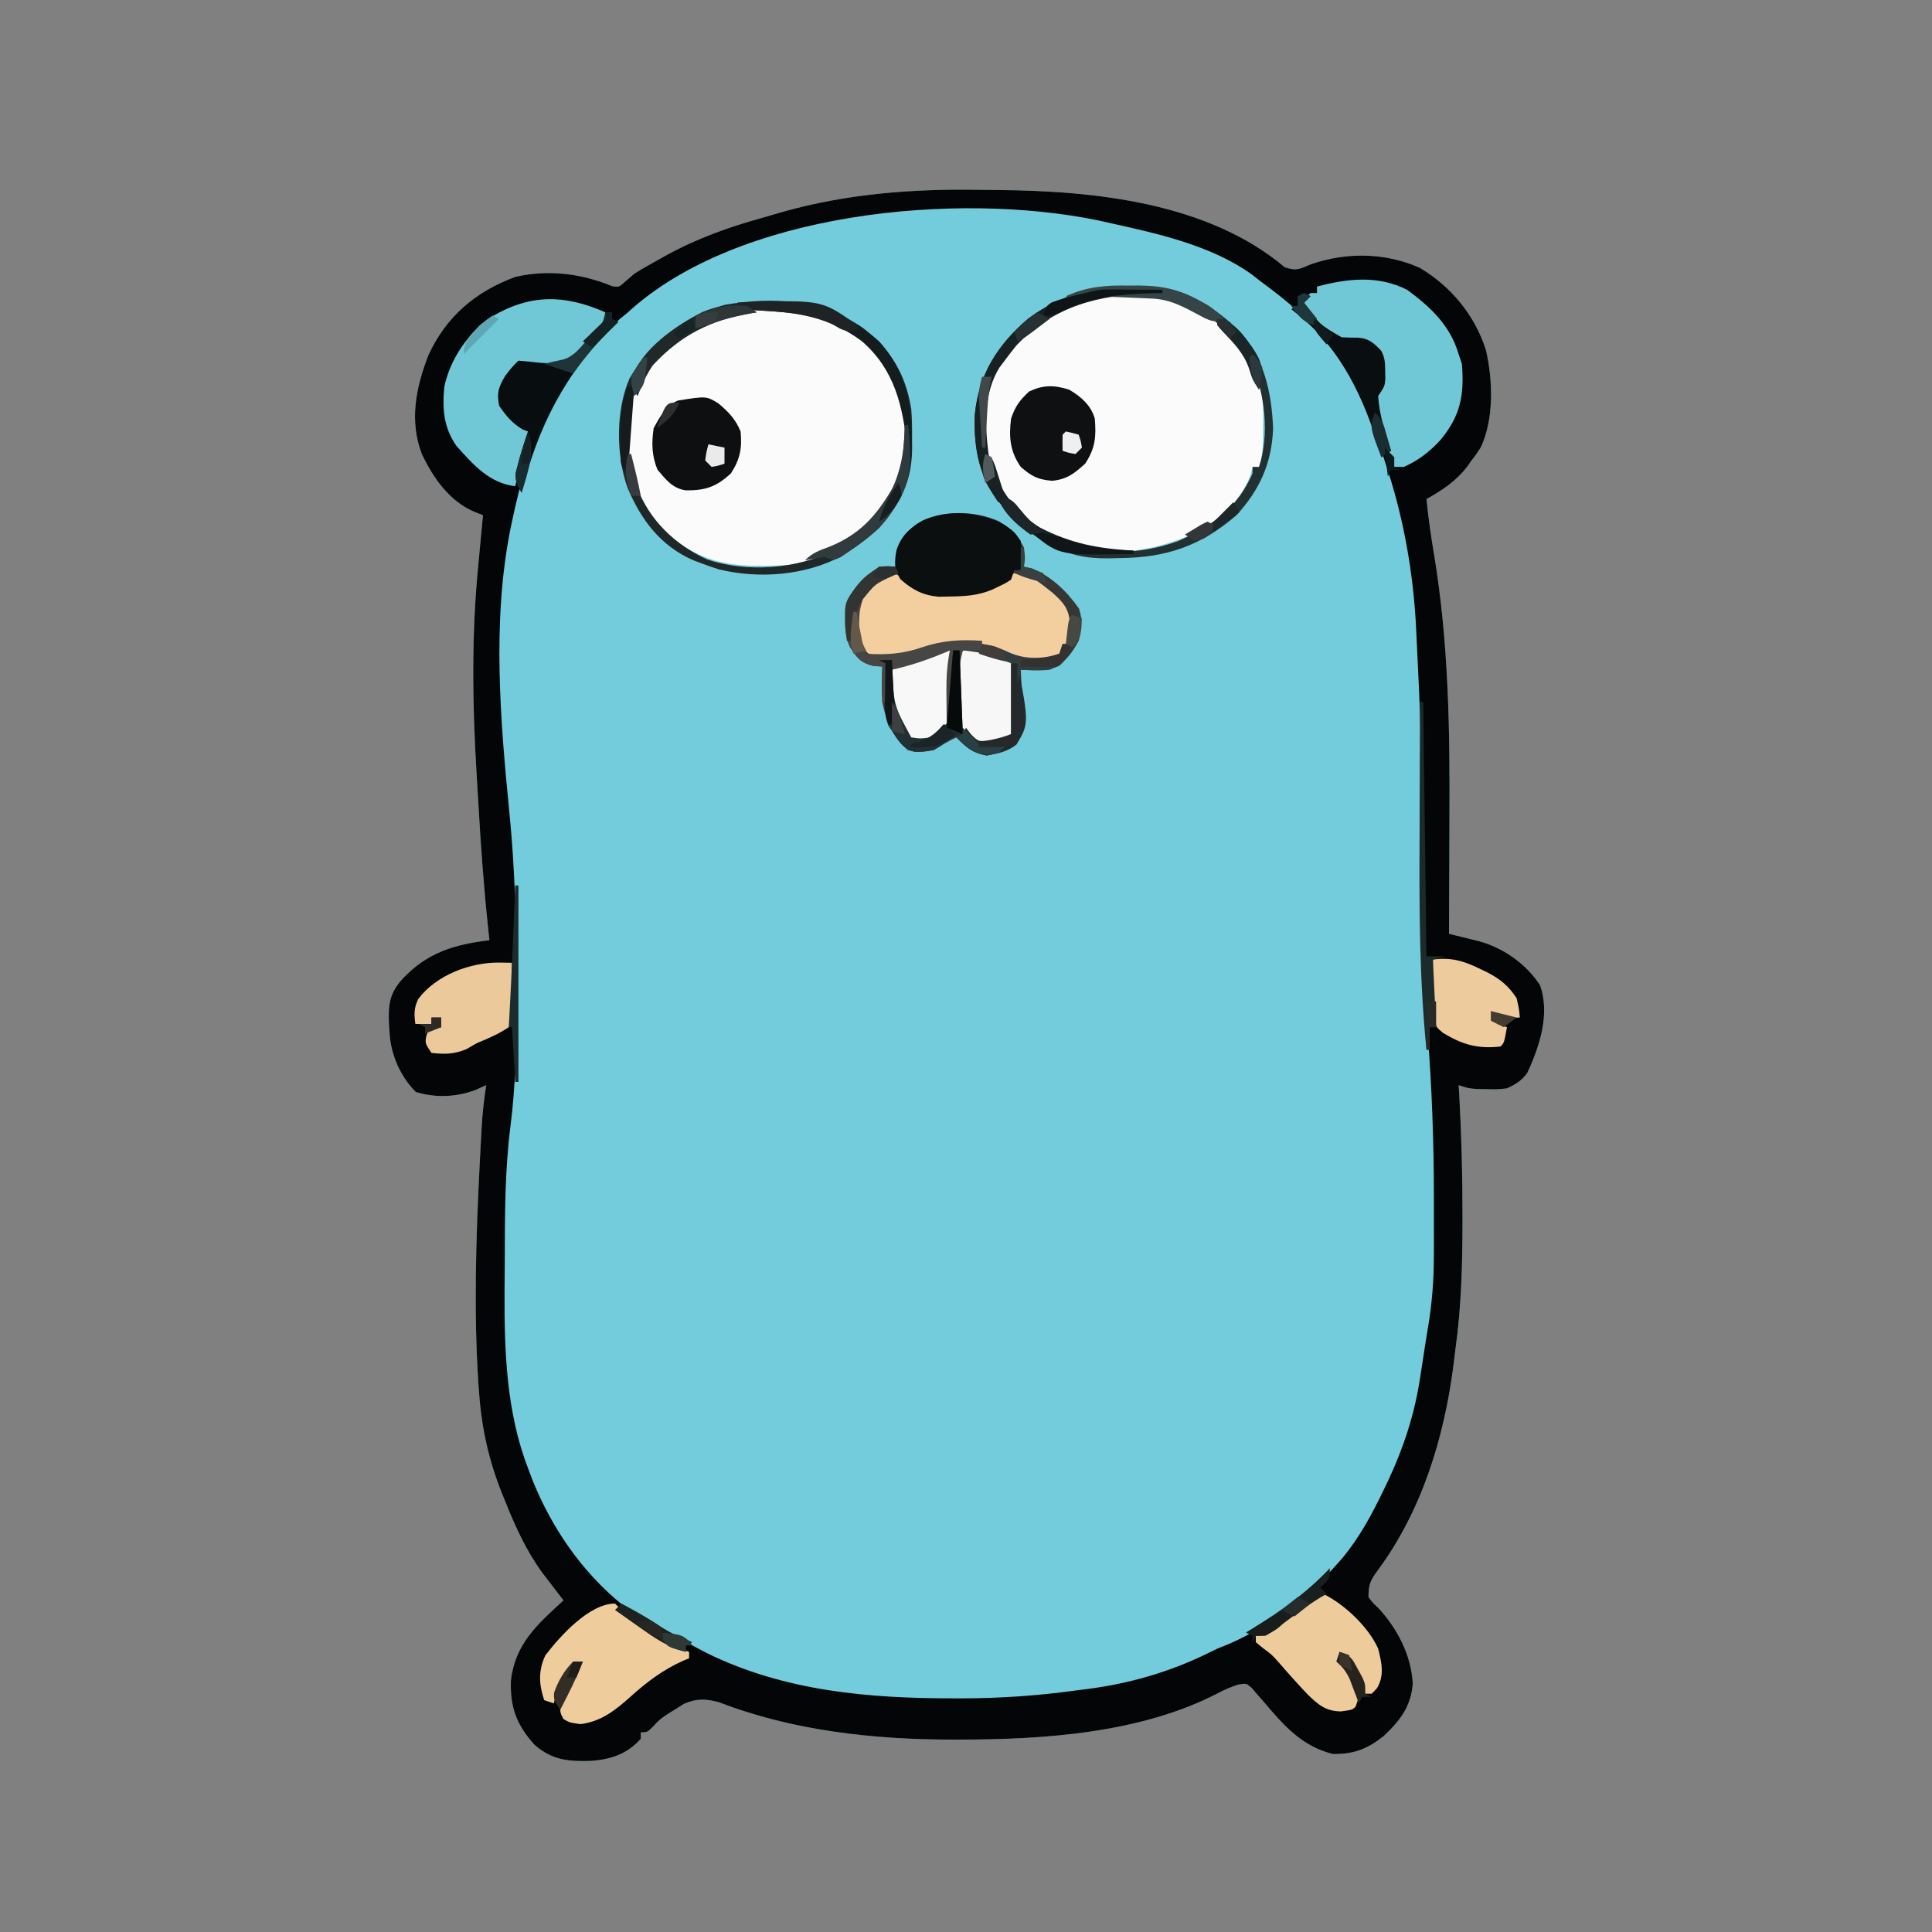 <svg version="1.1" xmlns="http://www.w3.org/2000/svg" width="600" height="600">
<rect width="100%" height="100%" fill="#808080" stroke="none"/>
<path d="M0 0 C1.895 0.031 3.791 0.05 5.687 0.063 C35.474 0.312 70.758 3.958 94.56 24.042 C98.295 25.286 99.122 24.578 102.685 23.104 C113.725 19.286 125.836 19.444 136.56 24.256 C146.209 29.998 153.625 39.008 157.028 49.749 C159.199 59.111 159.568 71.145 155.435 79.979 C154.041 82.143 154.041 82.143 152.56 84.042 C152.102 84.689 151.645 85.336 151.173 86.002 C147.687 90.53 143.491 93.262 138.56 96.042 C139.147 101.876 139.964 107.619 140.946 113.399 C145.47 140.698 145.857 167.964 145.697 195.551 C145.676 199.575 145.668 203.599 145.658 207.624 C145.637 215.43 145.603 223.236 145.56 231.042 C146.804 231.346 146.804 231.346 148.073 231.656 C149.158 231.924 150.243 232.191 151.361 232.467 C152.438 232.732 153.514 232.997 154.624 233.269 C162.219 235.267 169.478 240.294 173.81 246.967 C177.054 255.94 173.667 266.069 169.853 274.28 C168.055 276.73 166.309 277.755 163.56 279.042 C160.552 279.37 160.552 279.37 157.435 279.292 C156.401 279.276 155.367 279.261 154.302 279.245 C151.56 279.042 151.56 279.042 148.56 278.042 C148.63 279.248 148.7 280.455 148.772 281.698 C149.453 293.965 149.762 306.194 149.748 318.479 C149.747 319.819 149.747 319.819 149.747 321.187 C149.729 334.247 149.363 347.091 147.56 360.042 C147.351 361.738 147.143 363.435 146.935 365.131 C144.053 387.498 137.143 410.084 123.659 428.425 C121.261 431.712 120.56 432.81 120.56 437.042 C121.883 438.807 121.883 438.807 123.685 440.479 C129.576 446.933 133.778 454.966 134.31 463.792 C133.833 470.931 130.391 475.369 125.322 480.155 C120.177 484.249 116.055 485.817 109.494 485.776 C99.778 483.344 94.123 476.77 87.892 469.397 C87.272 468.694 86.652 467.992 86.013 467.268 C85.468 466.624 84.923 465.981 84.362 465.317 C82.589 463.776 82.589 463.776 80.084 464.222 C77.802 464.963 75.83 465.781 73.724 466.92 C49.768 479.312 19.876 481.27 -6.627 481.292 C-7.369 481.292 -8.112 481.293 -8.876 481.294 C-33.194 481.259 -58.154 478.553 -81.002 469.741 C-85.068 468.575 -88.181 468.481 -92.073 470.213 C-92.895 470.734 -93.718 471.255 -94.565 471.792 C-95.393 472.302 -96.22 472.812 -97.073 473.338 C-99.517 474.998 -99.517 474.998 -101.62 477.245 C-103.44 479.042 -103.44 479.042 -105.44 479.042 C-105.44 479.702 -105.44 480.362 -105.44 481.042 C-109.682 485.829 -114.819 487.465 -121.007 487.918 C-127.975 488.098 -132.881 487.7 -138.377 482.979 C-144.029 476.725 -146.096 471.25 -145.764 462.862 C-144.463 451.542 -137.446 445.368 -129.44 438.042 C-130.327 436.899 -130.327 436.899 -131.233 435.733 C-132.418 434.184 -132.418 434.184 -133.627 432.604 C-134.405 431.595 -135.182 430.585 -135.983 429.545 C-140.985 422.661 -144.447 415.11 -147.565 407.229 C-147.899 406.416 -148.233 405.603 -148.577 404.766 C-152.573 394.76 -154.844 384.715 -155.627 373.979 C-155.746 372.391 -155.746 372.391 -155.867 370.77 C-157.351 348.296 -156.629 325.764 -155.502 303.292 C-155.437 301.991 -155.437 301.991 -155.371 300.664 C-155.244 298.191 -155.111 295.718 -154.975 293.245 C-154.936 292.517 -154.898 291.789 -154.858 291.04 C-154.604 286.653 -154.117 282.377 -153.44 278.042 C-154.533 278.537 -155.626 279.032 -156.752 279.542 C-162.802 281.802 -169.128 282.049 -175.315 280.167 C-180.026 275.456 -183.034 268.68 -183.44 262.042 C-183.502 261.184 -183.564 260.327 -183.627 259.444 C-183.888 253.386 -183.681 249.707 -179.44 245.042 C-171.766 236.844 -163.3 234.334 -152.44 233.042 C-152.565 231.896 -152.691 230.75 -152.82 229.57 C-154.198 216.627 -155.13 203.682 -155.873 190.689 C-156.064 187.374 -156.267 184.061 -156.471 180.747 C-157.741 159.399 -158.031 138.275 -155.94 116.979 C-155.794 115.407 -155.65 113.835 -155.506 112.262 C-155.163 108.521 -154.806 104.781 -154.44 101.042 C-155.223 100.74 -156.006 100.438 -156.813 100.127 C-164.826 96.815 -169.806 89.632 -173.44 82.042 C-177.387 71.66 -175.285 61.423 -171.409 51.366 C-165.855 39.302 -156.8 31.63 -144.44 27.042 C-134.351 24.695 -123.946 25.921 -114.401 29.889 C-112.238 30.271 -112.238 30.271 -110.174 28.385 C-109.272 27.612 -108.37 26.838 -107.44 26.042 C-104.915 24.437 -102.307 22.99 -99.69 21.542 C-98.972 21.144 -98.254 20.746 -97.514 20.335 C-87.836 15.018 -78.212 11.603 -67.586 8.644 C-65.622 8.093 -63.665 7.518 -61.709 6.94 C-41.629 1.203 -20.813 -0.378 0 0 Z " fill="#73CCDB" transform="translate(304.44,58.958)"/>
<path d="M0 0 C1.895 0.031 3.791 0.05 5.687 0.063 C35.474 0.312 70.758 3.958 94.56 24.042 C98.295 25.286 99.122 24.578 102.685 23.104 C113.725 19.286 125.836 19.444 136.56 24.256 C146.209 29.998 153.625 39.008 157.028 49.749 C159.199 59.111 159.568 71.145 155.435 79.979 C154.041 82.143 154.041 82.143 152.56 84.042 C152.102 84.689 151.645 85.336 151.173 86.002 C147.687 90.53 143.491 93.262 138.56 96.042 C139.147 101.876 139.964 107.619 140.946 113.399 C145.47 140.698 145.857 167.964 145.697 195.551 C145.676 199.575 145.668 203.599 145.658 207.624 C145.637 215.43 145.603 223.236 145.56 231.042 C146.804 231.346 146.804 231.346 148.073 231.656 C149.158 231.924 150.243 232.191 151.361 232.467 C152.438 232.732 153.514 232.997 154.624 233.269 C162.219 235.267 169.478 240.294 173.81 246.967 C177.054 255.94 173.667 266.069 169.853 274.28 C168.055 276.73 166.309 277.755 163.56 279.042 C160.552 279.37 160.552 279.37 157.435 279.292 C156.401 279.276 155.367 279.261 154.302 279.245 C151.56 279.042 151.56 279.042 148.56 278.042 C148.63 279.248 148.7 280.455 148.772 281.698 C149.453 293.965 149.762 306.194 149.748 318.479 C149.747 319.819 149.747 319.819 149.747 321.187 C149.729 334.247 149.363 347.091 147.56 360.042 C147.351 361.738 147.143 363.435 146.935 365.131 C144.053 387.498 137.143 410.084 123.659 428.425 C121.261 431.712 120.56 432.81 120.56 437.042 C121.883 438.807 121.883 438.807 123.685 440.479 C129.576 446.933 133.778 454.966 134.31 463.792 C133.833 470.931 130.391 475.369 125.322 480.155 C120.177 484.249 116.055 485.817 109.494 485.776 C99.778 483.344 94.123 476.77 87.892 469.397 C87.272 468.694 86.652 467.992 86.013 467.268 C85.468 466.624 84.923 465.981 84.362 465.317 C82.589 463.776 82.589 463.776 80.084 464.222 C77.802 464.963 75.83 465.781 73.724 466.92 C49.768 479.312 19.876 481.27 -6.627 481.292 C-7.369 481.292 -8.112 481.293 -8.876 481.294 C-33.194 481.259 -58.154 478.553 -81.002 469.741 C-85.068 468.575 -88.181 468.481 -92.073 470.213 C-92.895 470.734 -93.718 471.255 -94.565 471.792 C-95.393 472.302 -96.22 472.812 -97.073 473.338 C-99.517 474.998 -99.517 474.998 -101.62 477.245 C-103.44 479.042 -103.44 479.042 -105.44 479.042 C-105.44 479.702 -105.44 480.362 -105.44 481.042 C-109.682 485.829 -114.819 487.465 -121.007 487.918 C-127.975 488.098 -132.881 487.7 -138.377 482.979 C-144.029 476.725 -146.096 471.25 -145.764 462.862 C-144.463 451.542 -137.446 445.368 -129.44 438.042 C-130.327 436.899 -130.327 436.899 -131.233 435.733 C-132.418 434.184 -132.418 434.184 -133.627 432.604 C-134.405 431.595 -135.182 430.585 -135.983 429.545 C-140.985 422.661 -144.447 415.11 -147.565 407.229 C-147.899 406.416 -148.233 405.603 -148.577 404.766 C-152.573 394.76 -154.844 384.715 -155.627 373.979 C-155.746 372.391 -155.746 372.391 -155.867 370.77 C-157.351 348.296 -156.629 325.764 -155.502 303.292 C-155.437 301.991 -155.437 301.991 -155.371 300.664 C-155.244 298.191 -155.111 295.718 -154.975 293.245 C-154.936 292.517 -154.898 291.789 -154.858 291.04 C-154.604 286.653 -154.117 282.377 -153.44 278.042 C-154.533 278.537 -155.626 279.032 -156.752 279.542 C-162.802 281.802 -169.128 282.049 -175.315 280.167 C-180.026 275.456 -183.034 268.68 -183.44 262.042 C-183.502 261.184 -183.564 260.327 -183.627 259.444 C-183.888 253.386 -183.681 249.707 -179.44 245.042 C-171.766 236.844 -163.3 234.334 -152.44 233.042 C-152.565 231.896 -152.691 230.75 -152.82 229.57 C-154.198 216.627 -155.13 203.682 -155.873 190.689 C-156.064 187.374 -156.267 184.061 -156.471 180.747 C-157.741 159.399 -158.031 138.275 -155.94 116.979 C-155.794 115.407 -155.65 113.835 -155.506 112.262 C-155.163 108.521 -154.806 104.781 -154.44 101.042 C-155.223 100.74 -156.006 100.438 -156.813 100.127 C-164.826 96.815 -169.806 89.632 -173.44 82.042 C-177.387 71.66 -175.285 61.423 -171.409 51.366 C-165.855 39.302 -156.8 31.63 -144.44 27.042 C-134.351 24.695 -123.946 25.921 -114.401 29.889 C-112.238 30.271 -112.238 30.271 -110.174 28.385 C-109.272 27.612 -108.37 26.838 -107.44 26.042 C-104.915 24.437 -102.307 22.99 -99.69 21.542 C-98.972 21.144 -98.254 20.746 -97.514 20.335 C-87.836 15.018 -78.212 11.603 -67.586 8.644 C-65.622 8.093 -63.665 7.518 -61.709 6.94 C-41.629 1.203 -20.813 -0.378 0 0 Z M-109.44 38.042 C-110.641 39.033 -110.641 39.033 -111.866 40.045 C-131.428 56.565 -140.383 78.429 -145.44 103.042 C-145.707 104.314 -145.707 104.314 -145.979 105.612 C-151.674 134.449 -149.033 165.264 -146.157 194.271 C-144.473 211.629 -144.042 228.912 -144.063 246.337 C-144.065 248.325 -144.063 250.313 -144.061 252.302 C-144.062 265.325 -144.273 278.153 -145.942 291.076 C-147.66 304.769 -147.655 318.568 -147.68 332.347 C-147.69 335.574 -147.721 338.801 -147.752 342.028 C-147.846 360.481 -147.188 379.644 -140.44 397.042 C-140.02 398.163 -139.599 399.284 -139.167 400.44 C-130.442 422.276 -114.665 441.066 -92.807 450.631 C-91.696 451.097 -90.585 451.562 -89.44 452.042 C-87.975 452.799 -86.516 453.569 -85.065 454.354 C-60.86 466.277 -34.607 468.51 -8.002 468.479 C-6.651 468.479 -6.651 468.479 -5.273 468.48 C6.475 468.449 17.926 467.651 29.56 466.042 C31.292 465.824 31.292 465.824 33.06 465.603 C46.226 463.928 58.973 460.263 70.861 454.374 C73.56 453.042 73.56 453.042 76.001 452.088 C86.301 447.874 95.324 441.428 103.56 434.042 C104.193 433.479 104.826 432.917 105.478 432.338 C107.274 430.645 108.923 428.889 110.56 427.042 C111.233 426.285 111.906 425.528 112.599 424.749 C117.97 418.172 121.708 411.171 125.373 403.542 C126.057 402.118 126.057 402.118 126.754 400.667 C131.525 390.43 134.871 380.206 136.56 369.042 C136.804 367.497 136.804 367.497 137.052 365.92 C137.372 363.87 137.688 361.82 137.998 359.768 C138.325 357.596 138.667 355.425 139.042 353.26 C140.298 345.756 140.867 338.521 140.861 330.92 C140.866 329.8 140.872 328.681 140.877 327.527 C140.889 323.886 140.882 320.245 140.873 316.604 C140.872 314.699 140.872 314.699 140.871 312.756 C140.851 295.73 140.277 278.875 138.911 261.91 C137.339 241.949 137.235 222.001 137.081 201.992 C136.898 168.086 136.898 168.086 135.248 134.229 C135.168 133.059 135.168 133.059 135.086 131.866 C133.955 115.863 130.945 100.113 125.826 84.901 C124.953 82.304 124.182 79.705 123.482 77.057 C118.877 60.078 109.087 46.181 95.56 35.042 C94.859 34.464 94.158 33.887 93.435 33.292 C91.18 31.488 88.881 29.759 86.56 28.042 C85.843 27.476 85.127 26.91 84.388 26.327 C71.573 17.092 54.555 13.474 39.373 10.104 C38.478 9.905 37.584 9.705 36.663 9.5 C-7.033 0.443 -75.424 6.752 -109.44 38.042 Z " fill="#030506" transform="translate(304.44,58.958)"/>
<path d="M0 0 C10.501 7.033 17.466 15.357 20.508 27.68 C20.851 30.987 20.842 34.234 20.758 37.555 C20.753 38.395 20.747 39.236 20.742 40.102 C20.697 43.61 20.627 46.323 19.508 49.68 C18.848 49.68 18.188 49.68 17.508 49.68 C17.302 50.505 17.095 51.33 16.883 52.18 C13.302 61.295 7.064 66.215 -1.492 70.68 C-13.99 76.085 -26.847 77.953 -39.93 73.555 C-50.976 69.101 -58.598 62.044 -63.93 51.305 C-67.125 42.442 -67.503 29.768 -63.555 21.117 C-62.16 18.875 -62.16 18.875 -60.492 16.68 C-59.849 15.831 -59.206 14.983 -58.543 14.109 C-44.804 -2.417 -20.06 -10.352 0 0 Z " fill="#FBFBFB" transform="translate(371.492,95.32)"/>
<path d="M0 0 C9.288 10.034 11.124 19.712 10.871 32.965 C10.515 39.542 8.222 44.464 4.465 49.82 C3.935 50.577 3.405 51.334 2.859 52.113 C-3.733 60.459 -14.848 66.646 -25.365 68.252 C-28.351 68.463 -31.292 68.529 -34.285 68.508 C-35.336 68.503 -36.387 68.498 -37.47 68.492 C-48.548 68.164 -56.427 64.9 -64.66 57.32 C-72.811 48.146 -76.01 37.193 -75.875 25.113 C-74.871 15.383 -70.545 7.465 -63.535 0.82 C-63.025 0.279 -62.514 -0.263 -61.988 -0.82 C-45.845 -16.644 -16.287 -14.003 0 0 Z " fill="#FBFBFB" transform="translate(270.535,107.18)"/>
<path d="M0 0 C3.295 2.122 5.782 4.703 7.723 8.109 C8.098 11.547 8.098 11.547 7.723 14.109 C8.527 14.274 9.331 14.439 10.16 14.609 C16.336 17.21 21.046 21.694 24.848 27.172 C25.993 31.018 25.809 33.24 24.723 37.109 C22.413 41.351 20.249 44.232 15.723 46.109 C13.363 46.305 13.363 46.305 10.973 46.234 C10.173 46.216 9.374 46.198 8.551 46.18 C7.947 46.156 7.344 46.133 6.723 46.109 C6.778 47.024 6.778 47.024 6.834 47.958 C6.98 50.737 7.07 53.515 7.16 56.297 C7.219 57.257 7.277 58.216 7.338 59.205 C7.506 66.162 7.506 66.162 5.259 68.879 C2.174 71.17 -0.01 72.062 -3.84 72.734 C-8.355 71.913 -10.027 70.281 -13.277 67.109 C-15.771 68.313 -17.959 69.564 -20.277 71.109 C-23.367 71.508 -25.321 71.752 -28.277 71.109 C-32.95 67.06 -35.1 62.143 -36.277 56.109 C-36.496 52.425 -36.463 48.794 -36.277 45.109 C-37.639 45.017 -37.639 45.017 -39.027 44.922 C-43.049 43.916 -44.039 42.508 -46.277 39.109 C-48.399 34.866 -47.893 29.705 -47.277 25.109 C-44.992 20.412 -41.623 16.972 -37.277 14.109 C-34.527 13.922 -34.527 13.922 -32.277 14.109 C-32.195 13.057 -32.112 12.006 -32.027 10.922 C-31.079 6.099 -29.606 3.865 -25.691 0.914 C-18.282 -3.557 -7.844 -3.531 0 0 Z " fill="#373634" transform="translate(310.277,161.891)"/>
<path d="M0 0 C7.289 5.379 13.377 11.069 16 20 C16.495 21.485 16.495 21.485 17 23 C17.815 32.697 16.535 39.272 10.25 46.75 C6.778 50.452 3.623 52.915 -1 55 C-1.99 55 -2.98 55 -4 55 C-4.82 52.648 -5.631 50.294 -6.438 47.938 C-6.668 47.281 -6.898 46.624 -7.135 45.947 C-8.593 41.658 -9.694 37.552 -10 33 C-9.34 32.01 -8.68 31.02 -8 30 C-7.18 25.393 -7.379 21.993 -9.875 18 C-13.2 15.872 -13.955 15.863 -17.688 15.875 C-22.187 15.706 -24.205 14.29 -27.269 11.006 C-29.245 8.72 -31.15 6.389 -33 4 C-31.625 2.5 -31.625 2.5 -30 1 C-29.34 1 -28.68 1 -28 1 C-28 0.34 -28 -0.32 -28 -1 C-18.5 -3.515 -9.063 -4.591 0 0 Z " fill="#70C8D6" transform="translate(437,90)"/>
<path d="M0 0 C0 5.399 -4.706 9.508 -8.348 13.23 C-11.523 16.018 -13.834 16.689 -18.013 16.663 C-19.933 16.505 -21.843 16.239 -23.75 15.969 C-27.171 15.625 -27.171 15.625 -29.375 18.344 C-31.775 22.267 -32.616 24.337 -32 29 C-29.863 32.223 -27.493 35.253 -24 37 C-25.239 42.693 -26.563 48.354 -28 54 C-36.039 53.054 -41.04 47.298 -46.188 41.562 C-50.273 35.787 -50.673 29.872 -50 23 C-48.069 14.255 -42.548 6.29 -35.188 1.285 C-23.209 -5.752 -12.606 -5.559 0 0 Z " fill="#70C8D6" transform="translate(188,97)"/>
<path d="M0 0 C2.88 1.07 4.824 2.874 7.188 4.812 C15.41 7.553 24.431 6.408 32.199 2.883 C34.403 1.736 34.403 1.736 37.188 -0.188 C41.282 0.099 43.656 1.592 46.812 4.125 C47.568 4.719 48.323 5.314 49.102 5.926 C52.688 9.17 54.094 10.835 54.562 15.75 C54.416 19.485 53.55 21.838 51.188 24.812 C47.179 27.485 43.823 27.517 39.188 26.812 C37.226 26.037 35.289 25.199 33.375 24.312 C23.321 19.846 15.377 21.504 5.242 24.906 C0.89 26.198 -2.303 26.385 -6.812 25.812 C-9.314 23.936 -10.432 22.574 -11.812 19.812 C-12.404 14.129 -12.085 9.665 -8.812 4.812 C-3.122 -0.323 -3.122 -0.323 0 0 Z " fill="#F3CF9F" transform="translate(277.812,178.188)"/>
<path d="M0 0 C1.35 1.317 2.679 2.654 4 4 C6.293 5.601 8.577 7.133 10.938 8.625 C11.545 9.019 12.153 9.414 12.779 9.82 C16.085 11.932 19.298 13.693 23 15 C23 15.66 23 16.32 23 17 C22.429 17.233 21.858 17.467 21.27 17.707 C14.855 20.593 9.908 24.316 4.732 28.99 C0.085 33.139 -4.39 36.695 -10.75 37.438 C-14 37 -14 37 -16 35.875 C-17 34 -17 34 -17.062 31.438 C-15.526 26.466 -12.812 22.351 -10 18 C-13.458 19.153 -13.806 19.805 -15.625 22.812 C-16.05 23.5 -16.476 24.187 -16.914 24.895 C-17.968 26.938 -18.546 28.755 -19 31 C-19.99 30.67 -20.98 30.34 -22 30 C-23.665 25.005 -23.842 20.799 -21.625 16.062 C-17.05 10.099 -7.975 0 0 0 Z " fill="#EFCC9C" transform="translate(191,498)"/>
<path d="M0 0 C3 2.125 3 2.125 5 5 C5.395 8.049 5.299 10.946 5 14 C4.34 14 3.68 14 3 14 C2.505 15.485 2.505 15.485 2 17 C0.293 18.133 0.293 18.133 -1.812 19.125 C-2.5 19.458 -3.187 19.79 -3.895 20.133 C-8.262 21.932 -12.145 22.189 -16.875 22.25 C-18.666 22.289 -18.666 22.289 -20.492 22.328 C-25.49 21.861 -28.732 20.138 -32.438 16.812 C-34.222 13.601 -34.294 11.519 -33.598 7.922 C-32.216 3.479 -29.427 1.027 -25.562 -1.312 C-17.498 -5.021 -7.715 -3.995 0 0 Z " fill="#0C0F10" transform="translate(312,163)"/>
<path d="M0 0 C6.514 3.181 14.024 10.25 17.016 16.984 C18.103 21.388 19.047 25.258 16.641 29.285 C16.104 29.846 15.568 30.407 15.016 30.984 C14.356 30.984 13.696 30.984 13.016 30.984 C11.036 27.024 9.056 23.064 7.016 18.984 C6.356 18.984 5.696 18.984 5.016 18.984 C6.014 21.008 7.029 23.009 8.121 24.984 C8.657 25.974 8.657 25.974 9.203 26.984 C9.568 27.644 9.933 28.304 10.309 28.984 C11.167 31.413 10.904 32.601 10.016 34.984 C9.016 35.984 9.016 35.984 5.453 36.484 C0.687 36.4 -1.569 34.417 -4.906 31.191 C-7.947 27.962 -10.914 24.677 -13.809 21.316 C-15.967 18.884 -15.967 18.884 -18.754 16.809 C-19.49 16.207 -20.226 15.605 -20.984 14.984 C-20.984 14.324 -20.984 13.664 -20.984 12.984 C-20.451 12.716 -19.917 12.448 -19.367 12.172 C-13.706 9.194 -9.034 5.702 -4.246 1.461 C-1.984 -0.016 -1.984 -0.016 0 0 Z " fill="#EDCB9B" transform="translate(410.984,495.016)"/>
<path d="M0 0 C1.033 -0.012 2.066 -0.024 3.131 -0.037 C16.046 -0.062 25.156 5.034 34.457 13.816 C42.261 22.113 44.653 33.188 45.062 44.375 C44.608 55.073 40.925 63.298 33.688 71.188 C22.586 80.786 11.844 84.376 -2.5 84.5 C-4.148 84.544 -4.148 84.544 -5.83 84.588 C-12.936 84.643 -18.128 83.713 -24.312 80.188 C-25.055 79.768 -25.797 79.348 -26.562 78.916 C-30.739 76.481 -34.087 73.827 -37.312 70.188 C-37.891 69.562 -38.47 68.937 -39.066 68.293 C-46.154 60.08 -47.938 50.814 -47.59 40.129 C-46.401 27.524 -40.569 18.219 -30.988 10.078 C-21.201 3.163 -11.901 0.007 0 0 Z M-36.062 19 C-37.177 20.371 -38.261 21.768 -39.312 23.188 C-39.822 23.868 -40.331 24.549 -40.855 25.25 C-46.344 34.106 -45.769 45.868 -43.496 55.73 C-39.378 66.823 -31.897 74.094 -21.305 79.031 C-9.245 83.691 3.525 83.642 15.688 79.188 C26.182 74.463 34.021 68.939 38.688 58.188 C38.688 57.528 38.688 56.867 38.688 56.188 C39.347 56.188 40.008 56.188 40.688 56.188 C43.972 46.333 42.561 33.331 38.359 24.055 C32.793 14.509 25.124 8.41 15.082 4.059 C-4.491 -0.964 -22.434 4.463 -36.062 19 Z " fill="#223032" transform="translate(350.312,88.812)"/>
<path d="M0 0 C8.694 6.725 13.407 14.462 15.125 25.25 C15.379 28.465 15.406 31.651 15.375 34.875 C15.387 36.085 15.387 36.085 15.398 37.32 C15.365 47.69 11.834 54.465 5.125 62.25 C2.285 64.854 -0.662 67.127 -3.875 69.25 C-4.647 69.762 -5.419 70.274 -6.215 70.801 C-17.635 77.022 -32.218 78.114 -44.688 75.062 C-46.431 74.5 -48.161 73.896 -49.875 73.25 C-51.153 72.774 -51.153 72.774 -52.457 72.289 C-62.675 67.863 -68.771 59.769 -73 49.695 C-76.621 39.576 -76.673 25.511 -72.324 15.668 C-65.675 4.574 -55.237 -3.676 -42.766 -7.09 C-27.554 -9.671 -12.985 -8.819 0 0 Z M-62.875 8.25 C-63.762 9.116 -64.649 9.982 -65.562 10.875 C-71.938 19.028 -73.964 29.17 -72.875 39.25 C-72.465 42.045 -71.813 44.588 -70.875 47.25 C-70.525 48.308 -70.525 48.308 -70.168 49.387 C-66.187 59.803 -58.28 67.432 -48.207 72.016 C-35.794 76.147 -20.594 74.972 -8.929 69.229 C1.493 63.576 9.607 54.783 13.125 43.25 C13.556 40.134 13.602 37.08 13.562 33.938 C13.555 33.097 13.547 32.256 13.54 31.389 C13.231 19.771 8.569 11.826 0.562 3.625 C-18.082 -10.876 -46.58 -8.617 -62.875 8.25 Z " fill="#1F2729" transform="translate(267.875,101.75)"/>
<path d="M0 0 C3.165 2.623 5.418 4.956 6.996 8.801 C7.481 14.04 6.852 17.369 3.996 21.801 C-0.45 25.914 -3.898 27.172 -10.008 27.082 C-14.156 26.498 -16.234 23.704 -18.816 20.676 C-20.592 16.376 -20.686 12.384 -20.004 7.801 C-18.179 4.394 -16.16 0.63 -12.379 -0.824 C-3.674 -2.199 -3.674 -2.199 0 0 Z " fill="#0D0F10" transform="translate(223.004,125.199)"/>
<path d="M0 0 C1.856 0.031 1.856 0.031 3.75 0.062 C3.794 3.284 3.809 6.501 3.777 9.723 C3.762 11.585 3.772 13.449 3.879 15.309 C3.875 17.062 3.875 17.062 2.75 20.062 C-0.394 22.209 -3.748 23.603 -7.25 25.062 C-8.797 25.96 -8.797 25.96 -10.375 26.875 C-14.321 28.505 -16.996 28.488 -21.25 28.062 C-23.25 25.062 -23.25 25.062 -22.875 22.875 C-22.669 22.277 -22.462 21.679 -22.25 21.062 C-20.93 20.733 -19.61 20.402 -18.25 20.062 C-18.25 19.073 -18.25 18.082 -18.25 17.062 C-19.24 17.062 -20.23 17.062 -21.25 17.062 C-21.25 17.723 -21.25 18.383 -21.25 19.062 C-22.9 19.062 -24.55 19.062 -26.25 19.062 C-26.675 16.155 -26.699 13.937 -25.336 11.281 C-19.779 3.872 -9.155 -0.153 0 0 Z " fill="#ECC99B" transform="translate(155.25,298.938)"/>
<path d="M0 0 C3.649 2.092 6.823 4.881 8 9 C8.453 14.622 8.189 18.161 5 23 C1.591 26.076 -0.652 27.87 -5.25 28.312 C-9.737 27.939 -11.61 26.927 -15 24 C-18.343 19.208 -18.732 14.659 -18 9 C-16.69 5.143 -15.356 3.331 -12.375 0.562 C-7.9 -1.509 -4.683 -1.458 0 0 Z " fill="#0E1012" transform="translate(332,121)"/>
<path d="M0 0 C5.888 -0.824 9.982 0.581 15.25 3.188 C16.153 3.625 16.153 3.625 17.075 4.071 C21.025 6.121 23.556 8.286 26 12 C26.75 15.312 26.75 15.312 27 18 C21.375 18.25 21.375 18.25 18 16 C18.791 18 18.791 18 20 20 C20.99 20.33 21.98 20.66 23 21 C22.125 25.875 22.125 25.875 21 27 C13.971 27.794 9.276 26.469 3.199 22.816 C1 21 1 21 -0.188 17.438 C-0.17 15.957 -0.1 14.477 0 13 C-0.016 10.667 -0.037 8.333 -0.062 6 C-0.047 4 -0.027 2 0 0 Z " fill="#EECB9C" transform="translate(445,298)"/>
<path d="M0 0 C0.66 0 1.32 0 2 0 C2 0.66 2 1.32 2 2 C2.66 2.33 3.32 2.66 4 3 C3.539 3.415 3.077 3.83 2.602 4.258 C-12.269 18.306 -21.252 36.288 -26 56 C-27.347 53.779 -28.038 52.477 -27.828 49.852 C-27.637 49.117 -27.447 48.382 -27.25 47.625 C-27.051 46.845 -26.853 46.065 -26.648 45.262 C-25.85 42.476 -24.979 39.728 -24 37 C-24.557 36.794 -25.114 36.587 -25.688 36.375 C-28.986 34.414 -30.823 32.144 -33 29 C-33.768 24.905 -33.218 23.377 -31.125 19.75 C-29 17 -29 17 -27 15 C-24.705 15.197 -22.414 15.432 -20.125 15.688 C-16.374 15.919 -13.331 15.874 -10.121 13.765 C-6.204 10.287 -2.969 6.302 0 2 C0 1.34 0 0.68 0 0 Z " fill="#080D0F" transform="translate(188,97)"/>
<path d="M0 0 C6.087 0.534 8.986 1.423 15 4 C15 11.26 15 18.52 15 26 C9 29 9 29 6.438 29 C2.941 27.566 1.338 25.993 -1 23 C-1.633 19.79 -1.519 16.695 -1.375 13.438 C-1.361 12.587 -1.347 11.737 -1.332 10.861 C-1.243 7.075 -1.024 3.66 0 0 Z " fill="#F7F7F7" transform="translate(299,202)"/>
<path d="M0 0 C-0.023 3.731 -0.1 7.458 -0.188 11.188 C-0.193 12.243 -0.199 13.298 -0.205 14.385 C-0.428 22.225 -0.428 22.225 -3.359 26.195 C-6 28 -6 28 -9.062 28.688 C-12 28 -12 28 -14.25 25.375 C-17.495 19.116 -19.185 13.086 -18 6 C-15.356 4.237 -13.47 3.383 -10.5 2.438 C-9.727 2.189 -8.953 1.94 -8.156 1.684 C-7.445 1.458 -6.733 1.232 -6 1 C-3 0 -3 0 0 0 Z " fill="#F8F8F8" transform="translate(295,202)"/>
<path d="M0 0 C0.938 0.003 1.876 0.006 2.842 0.01 C4.306 0.022 4.306 0.022 5.801 0.035 C6.789 0.04 7.777 0.044 8.795 0.049 C11.234 0.061 13.674 0.077 16.113 0.098 C16.113 0.428 16.113 0.758 16.113 1.098 C14.373 1.136 14.373 1.136 12.598 1.176 C-3.695 1.697 -17.642 5.094 -29.262 17.41 C-30.506 18.944 -31.716 20.506 -32.887 22.098 C-33.415 22.8 -33.944 23.503 -34.488 24.227 C-39.459 32.21 -39.032 42.042 -37.887 51.098 C-35.621 60.619 -30.327 68.733 -21.949 73.914 C-12.288 78.926 -3.671 80.481 7.113 81.098 C7.113 81.428 7.113 81.758 7.113 82.098 C-7.721 82.425 -17.885 82.027 -29.512 71.785 C-30.295 70.898 -31.079 70.011 -31.887 69.098 C-32.464 68.474 -33.042 67.85 -33.637 67.207 C-40.728 58.993 -42.512 49.727 -42.164 39.039 C-40.943 26.094 -34.927 17.051 -25.078 8.785 C-19.652 4.606 -14.556 2.543 -7.887 1.098 C-4.945 0.117 -3.062 -0.019 0 0 Z " fill="#172022" transform="translate(344.887,89.902)"/>
<path d="M0 0 C0.66 0.33 1.32 0.66 2 1 C1.34 1.66 0.68 2.32 0 3 C4.763 9.76 4.763 9.76 11.648 13.746 C13.351 13.83 15.057 13.874 16.762 13.871 C20.11 14.064 21.765 15.62 24 18 C25.17 20.34 25.166 21.834 25.188 24.438 C25.202 25.22 25.216 26.002 25.23 26.809 C25 29 25 29 23 32 C23.362 37.906 25.205 43.389 27 49 C26.01 49.66 25.02 50.32 24 51 C23.683 49.886 23.366 48.773 23.039 47.625 C18.575 32.748 11.451 17.725 -0.812 7.625 C-1.719 6.871 -1.719 6.871 -2.645 6.102 C-3.092 5.738 -3.539 5.375 -4 5 C-3.34 4.67 -2.68 4.34 -2 4 C-2 3.01 -2 2.02 -2 1 C-1.34 0.67 -0.68 0.34 0 0 Z " fill="#090E10" transform="translate(405,91)"/>
<path d="M0 0 C0.33 0.66 0.66 1.32 1 2 C0.457 2.242 -0.085 2.485 -0.645 2.734 C-6.221 5.295 -6.221 5.295 -10 10 C-10.918 12.755 -11.163 14.523 -11.188 17.375 C-11.202 18.125 -11.216 18.875 -11.23 19.648 C-10.963 22.378 -10.114 24.507 -9 27 C-2.723 27.453 2.457 27.051 8.438 25 C14.767 22.845 20.366 22.57 27 23 C27 23.99 27 24.98 27 26 C25.02 26 23.04 26 21 26 C20.67 27.32 20.34 28.64 20 30 C20 28.68 20 27.36 20 26 C19.34 26 18.68 26 18 26 C18.012 26.822 18.023 27.645 18.035 28.492 C18.091 35.403 17.867 42.142 17 49 C16.67 49 16.34 49 16 49 C15.973 46.292 15.953 43.583 15.938 40.875 C15.929 40.114 15.921 39.354 15.912 38.57 C15.894 34.261 16.139 30.245 17 26 C16.371 26.266 15.742 26.531 15.094 26.805 C9.771 29.001 4.621 30.751 -1 32 C-1 31.01 -1 30.02 -1 29 C-1.66 29.33 -2.32 29.66 -3 30 C-3 33.96 -3 37.92 -3 42 C-3.33 42 -3.66 42 -4 42 C-4 38.37 -4 34.74 -4 31 C-5.361 30.907 -5.361 30.907 -6.75 30.812 C-10.772 29.807 -11.762 28.399 -14 25 C-16.122 20.756 -15.615 15.596 -15 11 C-11.99 4.813 -7.227 -0.602 0 0 Z " fill="#464644" transform="translate(278,176)"/>
<path d="M0 0 C0.66 0 1.32 0 2 0 C2.33 8.58 2.66 17.16 3 26 C1.35 26.66 -0.3 27.32 -2 28 C-2.598 28.536 -3.196 29.073 -3.812 29.625 C-6.518 31.326 -8.859 31.601 -12.035 31.488 C-15.636 30.593 -17.059 27.969 -19 25 C-19.371 24.453 -19.742 23.907 -20.125 23.344 C-21.487 19.695 -21.208 16.108 -21.125 12.25 C-21.116 11.457 -21.107 10.664 -21.098 9.848 C-21.074 7.898 -21.038 5.949 -21 4 C-21.66 3.67 -22.32 3.34 -23 3 C-21.68 3 -20.36 3 -19 3 C-18.974 3.822 -18.948 4.645 -18.922 5.492 C-18.422 17.065 -18.422 17.065 -13 27 C-10.126 27.417 -10.126 27.417 -7 27 C-4.749 25.083 -4.749 25.083 -3 23 C-2.34 23 -1.68 23 -1 23 C-1.012 22.429 -1.023 21.858 -1.035 21.27 C-1.115 14.137 -0.623 7.102 0 0 Z " fill="#233033" transform="translate(296,202)"/>
<path d="M0 0 C17.259 -0.631 30.489 -0.049 44 12 C53.725 22.758 54.331 34.062 54 48 C53.67 48 53.34 48 53 48 C52.902 46.961 52.804 45.922 52.703 44.852 C51.381 32.05 48.818 20.775 38.656 11.969 C29.547 5.217 20.788 3.283 9.717 2.582 C8.89 2.529 8.063 2.476 7.211 2.422 C6.471 2.387 5.732 2.352 4.97 2.315 C3 2 3 2 0 0 Z " fill="#151C1E" transform="translate(229,94)"/>
<path d="M0 0 C0.33 0 0.66 0 1 0 C1.33 26.07 1.66 52.14 2 79 C3.98 79 5.96 79 8 79 C6.02 79.495 6.02 79.495 4 80 C4.33 86.93 4.66 93.86 5 101 C4.34 101 3.68 101 3 101 C3 103.31 3 105.62 3 108 C2.67 108 2.34 108 2 108 C-0.223 85.855 -0.247 63.828 -0.137 41.598 C-0.116 36.89 -0.108 32.182 -0.098 27.475 C-0.077 18.316 -0.043 9.158 0 0 Z " fill="#1C2A2C" transform="translate(441,218)"/>
<path d="M0 0 C0.33 0 0.66 0 1 0 C2.264 12.313 1.873 19.306 -5.711 29.344 C-9.052 33.22 -12.77 36.153 -17 39 C-17.949 39.66 -18.898 40.32 -19.875 41 C-22 42 -22 42 -25 41 C-27.009 41.276 -29.012 41.602 -31 42 C-28.585 39.585 -26.503 38.951 -23.312 37.75 C-12.629 33.359 -7.709 26.65 -2.188 16.75 C-0.446 11.25 -0.25 5.74 0 0 Z " fill="#313A3C" transform="translate(281,132)"/>
<path d="M0 0 C0.99 0.66 1.98 1.32 3 2 C2.417 2.086 1.835 2.173 1.234 2.262 C-11.406 4.428 -20.643 9.128 -29.312 18.5 C-31.376 21.557 -32.654 24.568 -34 28 C-36 25 -36 25 -35.871 22.617 C-32.788 13.355 -22.22 6.196 -13.871 1.906 C-9.153 -0.088 -5.094 -0.432 0 0 Z " fill="#20282A" transform="translate(232,95)"/>
<path d="M0 0 C0.66 0 1.32 0 2 0 C5.555 18.694 5.555 18.694 1.684 25.219 C-1.285 27.503 -3.884 27.98 -7.562 28.625 C-12.077 27.804 -13.749 26.171 -17 23 C-16.34 22.67 -15.68 22.34 -15 22 C-14.67 21.34 -14.34 20.68 -14 20 C-13.484 20.681 -12.969 21.361 -12.438 22.062 C-10.053 24.397 -10.053 24.397 -6.438 23.812 C-3.046 23.065 -3.046 23.065 0 22 C0 14.74 0 7.48 0 0 Z " fill="#242A2C" transform="translate(314,206)"/>
<path d="M0 0 C1.011 -0.003 2.021 -0.006 3.062 -0.01 C10.298 0.042 15.708 1.19 22.062 4.75 C23.182 5.367 23.182 5.367 24.324 5.996 C26.3 7.264 27.792 8.589 29.375 10.312 C26.375 11.312 26.375 11.312 23.562 10.133 C22.511 9.573 21.459 9.014 20.375 8.438 C15.812 6.033 12.216 4.238 7.031 4.031 C6.197 3.994 5.363 3.956 4.504 3.918 C3.636 3.883 2.769 3.848 1.875 3.812 C0.156 3.744 -1.563 3.671 -3.281 3.594 C-4.042 3.563 -4.804 3.533 -5.588 3.502 C-7.625 3.312 -7.625 3.312 -10.625 2.312 C-11.429 2.643 -12.234 2.973 -13.062 3.312 C-15.928 4.431 -16.788 4.18 -19.625 3.312 C-12.931 0.285 -7.295 -0.117 0 0 Z " fill="#344447" transform="translate(350.625,88.688)"/>
<path d="M0 0 C3.102 0.47 5.396 1.19 8.25 2.562 C13.342 4.852 18.76 4.747 24 3 C24.33 2.01 24.66 1.02 25 0 C25.99 0 26.98 0 28 0 C27.104 3.015 26.321 4.718 23.938 6.812 C19.91 8.441 16.288 8.252 12 8 C11.67 9.32 11.34 10.64 11 12 C11 10.02 11 8.04 11 6 C9.701 5.814 9.701 5.814 8.375 5.625 C5.105 5.019 2.127 4.117 -1 3 C-0.67 2.01 -0.34 1.02 0 0 Z " fill="#323D3F" transform="translate(305,200)"/>
<path d="M0 0 C25.858 -0.945 25.858 -0.945 36.25 6.25 C36.828 6.827 37.405 7.405 38 8 C35.488 8.942 34.404 9.179 31.906 8.074 C31.112 7.617 30.318 7.159 29.5 6.688 C23.098 3.539 16.832 3.102 9.818 2.634 C8.981 2.575 8.144 2.517 7.281 2.457 C6.529 2.416 5.777 2.374 5.002 2.331 C3 2 3 2 0 0 Z " fill="#1E2425" transform="translate(229,94)"/>
<path d="M0 0 C0 3 0 3 -1.5 4.688 C-1.995 5.121 -2.49 5.554 -3 6 C-2.34 6.66 -1.68 7.32 -1 8 C-1.678 8.388 -2.356 8.776 -3.055 9.176 C-7.209 11.749 -11.092 14.668 -15.004 17.592 C-19.672 21 -19.672 21 -23 21 C-23.33 21.66 -23.66 22.32 -24 23 C-24 22.34 -24 21.68 -24 21 C-24.66 20.67 -25.32 20.34 -26 20 C-25.322 19.587 -24.644 19.175 -23.945 18.75 C-15.248 13.354 -7.023 7.492 0 0 Z " fill="#191F1E" transform="translate(413,487)"/>
<path d="M0 0 C0.33 0 0.66 0 1 0 C1 20.13 1 40.26 1 61 C0.67 61 0.34 61 0 61 C-0.33 55.39 -0.66 49.78 -1 44 C-1.33 44 -1.66 44 -2 44 C-1.939 42.918 -1.879 41.837 -1.816 40.723 C-1.072 27.154 -0.517 13.579 0 0 Z " fill="#1B2B2E" transform="translate(160,275)"/>
<path d="M0 0 C4.142 2.246 8.225 4.473 12.125 7.125 C15.336 9.219 18.447 10.579 22 12 C21.01 12.495 21.01 12.495 20 13 C20 13.66 20 14.32 20 15 C14.381 13.529 10.284 10.695 5.625 7.375 C4.889 6.859 4.153 6.344 3.395 5.812 C1.592 4.548 -0.206 3.277 -2 2 C-1.34 1.34 -0.68 0.68 0 0 Z " fill="#1D211F" transform="translate(193,498)"/>
<path d="M0 0 C0.33 0.66 0.66 1.32 1 2 C0.457 2.242 -0.085 2.485 -0.645 2.734 C-6.209 5.307 -6.209 5.307 -10 10 C-10.34 10.603 -10.681 11.207 -11.031 11.828 C-12.094 14.212 -12.396 16.158 -12.625 18.75 C-12.7 19.549 -12.775 20.348 -12.852 21.172 C-12.901 21.775 -12.95 22.378 -13 23 C-13.66 23 -14.32 23 -15 23 C-16.033 11.523 -16.033 11.523 -12.25 6.438 C-8.622 2.178 -5.783 -0.482 0 0 Z " fill="#323333" transform="translate(278,176)"/>
<path d="M0 0 C0.66 0 1.32 0 2 0 C2 0.66 2 1.32 2 2 C2.66 2.33 3.32 2.66 4 3 C3.492 3.485 2.984 3.969 2.461 4.469 C-2.22 9.027 -6.203 13.684 -10 19 C-12.97 18.01 -15.94 17.02 -19 16 C-16.984 15.496 -14.966 14.993 -12.925 14.603 C-9.551 13.546 -7.531 10.639 -5.25 8.062 C-4.743 7.511 -4.237 6.96 -3.715 6.393 C-0.904 3.627 -0.904 3.627 0 0 Z " fill="#1E3438" transform="translate(188,97)"/>
<path d="M0 0 C0.66 0 1.32 0 2 0 C2.33 8.58 2.66 17.16 3 26 C0.525 25.01 0.525 25.01 -2 24 C-1.34 16.08 -0.68 8.16 0 0 Z " fill="#070A0B" transform="translate(296,202)"/>
<path d="M0 0 C5.4 0.819 7.844 4.878 11 9 C13.499 12.827 14.058 14.282 13.688 18.875 C13.461 19.906 13.234 20.938 13 22 C11 19 11 19 9.875 15.375 C8.19 10.61 5.115 7.472 1.645 3.883 C0 2 0 2 0 0 Z " fill="#1A2528" transform="translate(378,99)"/>
<path d="M0 0 C0.33 0 0.66 0 1 0 C2.142 11.123 2.43 18.343 -4.562 27.398 C-6 29 -6 29 -8 30 C-7.133 27.083 -6.165 24.326 -4.789 21.609 C-1.132 14.379 -0.141 8.073 0 0 Z " fill="#2E3A3D" transform="translate(281,132)"/>
<path d="M0 0 C0.938 0.003 1.876 0.006 2.842 0.01 C4.306 0.022 4.306 0.022 5.801 0.035 C6.789 0.04 7.777 0.044 8.795 0.049 C11.234 0.061 13.674 0.077 16.113 0.098 C16.113 0.428 16.113 0.758 16.113 1.098 C14.373 1.136 14.373 1.136 12.598 1.176 C2.408 1.507 -6.824 2.359 -16.02 7.227 C-17.887 8.098 -17.887 8.098 -20.887 8.098 C-19.887 5.098 -19.887 5.098 -18.324 4.035 C-15.52 2.956 -12.713 2.242 -9.789 1.562 C-3.312 -0.02 -3.312 -0.02 0 0 Z " fill="#0F1416" transform="translate(344.887,89.902)"/>
<path d="M0 0 C0.66 0 1.32 0 2 0 C1.34 8.91 0.68 17.82 0 27 C-2.382 24.618 -2.256 24.1 -2.266 20.859 C-2.268 20.036 -2.271 19.212 -2.273 18.363 C-2.266 17.501 -2.258 16.639 -2.25 15.75 C-2.258 14.903 -2.265 14.056 -2.273 13.184 C-2.259 8.392 -1.853 4.499 0 0 Z " fill="#161C1E" transform="translate(195,120)"/>
<path d="M0 0 C4.101 0.58 7.695 1.537 11.562 3 C18.009 5.233 24.214 5.781 31 6 C31 6.33 31 6.66 31 7 C8.182 7.504 8.182 7.504 0 1 C0 0.67 0 0.34 0 0 Z " fill="#101618" transform="translate(321,165)"/>
<path d="M0 0 C0.99 0.66 1.98 1.32 3 2 C2.074 2.164 2.074 2.164 1.129 2.332 C-4.777 3.438 -10.352 4.954 -16 7 C-16 5.68 -16 4.36 -16 3 C-10.31 0.562 -6.195 -0.525 0 0 Z " fill="#2E3638" transform="translate(232,95)"/>
<path d="M0 0 C3.642 1.214 3.917 2.09 5.688 5.375 C6.343 6.562 6.343 6.562 7.012 7.773 C8 10 8 10 8 13 C8.66 13.33 9.32 13.66 10 14 C9.01 14 8.02 14 7 14 C6.67 14.66 6.34 15.32 6 16 C5.746 15.313 5.492 14.626 5.23 13.918 C4.886 13.017 4.542 12.116 4.188 11.188 C3.851 10.294 3.515 9.401 3.168 8.48 C2.038 6.081 0.989 4.716 -1 3 C-0.67 2.01 -0.34 1.02 0 0 Z " fill="#26231D" transform="translate(416,513)"/>
<path d="M0 0 C0.99 0 1.98 0 3 0 C1.634 3.542 0.091 6.926 -1.625 10.312 C-2.071 11.196 -2.517 12.079 -2.977 12.988 C-3.314 13.652 -3.652 14.316 -4 15 C-6 12 -6 12 -5.938 9.75 C-4.676 6.05 -2.775 2.783 0 0 Z " fill="#332E25" transform="translate(178,516)"/>
<path d="M0 0 C0.99 0 1.98 0 3 0 C1.75 3.653 1.329 4.781 -2 7 C-4.699 7.195 -4.699 7.195 -7.688 7.125 C-9.178 7.098 -9.178 7.098 -10.699 7.07 C-11.458 7.047 -12.218 7.024 -13 7 C-13 6.34 -13 5.68 -13 5 C-12.078 4.909 -12.078 4.909 -11.137 4.816 C-10.328 4.733 -9.52 4.649 -8.688 4.562 C-7.887 4.481 -7.086 4.4 -6.262 4.316 C-3.839 4.047 -3.839 4.047 -1 3 C-0.67 2.01 -0.34 1.02 0 0 Z " fill="#343231" transform="translate(330,200)"/>
<path d="M0 0 C1.32 0 2.64 0 4 0 C4.33 6.6 4.66 13.2 5 20 C4.34 20 3.68 20 3 20 C1.345 16.69 1.899 13.009 1.938 9.375 C1.942 8.573 1.947 7.771 1.951 6.945 C1.963 4.964 1.981 2.982 2 1 C1.34 0.67 0.68 0.34 0 0 Z " fill="#111517" transform="translate(273,205)"/>
<path d="M0 0 C3.263 1.088 3.872 1.778 5.938 4.375 C8.095 6.995 10.135 9.127 13 11 C11.375 11.812 11.375 11.812 9 12 C5.411 9.436 2.293 6.821 0 3 C0 2.01 0 1.02 0 0 Z " fill="#1C2527" transform="translate(311,154)"/>
<path d="M0 0 C2 1 2 1 3.07 3.723 C3.592 5.376 3.592 5.376 4.125 7.062 C4.478 8.167 4.831 9.272 5.195 10.41 C5.461 11.265 5.726 12.119 6 13 C5.34 13.66 4.68 14.32 4 15 C-1.059 7.123 -1.059 7.123 -0.812 2.438 C-0.544 1.633 -0.276 0.829 0 0 Z " fill="#192123" transform="translate(306,141)"/>
<path d="M0 0 C-1.347 4.041 -3.384 4.903 -7 7 C-7.99 7 -8.98 7 -10 7 C-10.33 7.66 -10.66 8.32 -11 9 C-11 8.34 -11 7.68 -11 7 C-11.66 6.67 -12.32 6.34 -13 6 C-11.401 4.992 -9.796 3.994 -8.188 3 C-7.294 2.443 -6.401 1.886 -5.48 1.312 C-3 0 -3 0 0 0 Z " fill="#171D1C" transform="translate(400,501)"/>
<path d="M0 0 C2.285 6.094 -0.144 13.059 -2 19 C-3.347 16.779 -4.038 15.477 -3.828 12.852 C-3.637 12.117 -3.447 11.382 -3.25 10.625 C-3.051 9.845 -2.853 9.065 -2.648 8.262 C-1.85 5.476 -0.979 2.728 0 0 Z " fill="#182B2E" transform="translate(164,134)"/>
<path d="M0 0 C2.349 2.349 2.731 3.957 3.625 7.125 C3.885 8.035 4.146 8.945 4.414 9.883 C4.704 10.931 4.704 10.931 5 12 C4.01 12.66 3.02 13.32 2 14 C-1.629 4.59 -1.629 4.59 0 0 Z " fill="#1A2E32" transform="translate(427,128)"/>
<path d="M0 0 C1.65 0.33 3.3 0.66 5 1 C5 2.65 5 4.3 5 6 C3.125 6.625 3.125 6.625 1 7 C0.34 6.34 -0.32 5.68 -1 5 C-0.625 2.375 -0.625 2.375 0 0 Z " fill="#EAEAEA" transform="translate(220,138)"/>
<path d="M0 0 C0.66 0 1.32 0 2 0 C2 0.66 2 1.32 2 2 C2.66 2.33 3.32 2.66 4 3 C1.36 5.64 -1.28 8.28 -4 11 C-4.99 10.34 -5.98 9.68 -7 9 C-6.495 8.518 -5.989 8.036 -5.469 7.539 C-4.819 6.907 -4.169 6.276 -3.5 5.625 C-2.85 4.999 -2.201 4.372 -1.531 3.727 C0.221 2.135 0.221 2.135 0 0 Z " fill="#142225" transform="translate(188,97)"/>
<path d="M0 0 C2.062 0.438 2.062 0.438 4 1 C4.625 2.875 4.625 2.875 5 5 C4.34 5.66 3.68 6.32 3 7 C0.875 6.625 0.875 6.625 -1 6 C-1.043 4.334 -1.041 2.666 -1 1 C-0.67 0.67 -0.34 0.34 0 0 Z " fill="#EFEFEF" transform="translate(331,134)"/>
<path d="M0 0 C0.99 0.33 1.98 0.66 3 1 C2.25 7.75 2.25 7.75 0 10 C-0.66 9.67 -1.32 9.34 -2 9 C-1.125 1.125 -1.125 1.125 0 0 Z " fill="#484843" transform="translate(333,191)"/>
<path d="M0 0 C0.99 0 1.98 0 3 0 C2.847 0.643 2.693 1.286 2.535 1.949 C1.843 5.898 1.642 9.813 1.438 13.812 C1.394 14.601 1.351 15.389 1.307 16.201 C1.201 18.134 1.1 20.067 1 22 C0.67 22 0.34 22 0 22 C-0.195 19.084 -0.381 16.167 -0.562 13.25 C-0.619 12.425 -0.675 11.6 -0.732 10.75 C-0.781 9.951 -0.829 9.152 -0.879 8.328 C-0.926 7.595 -0.973 6.862 -1.022 6.106 C-0.999 3.916 -0.615 2.095 0 0 Z " fill="#40484A" transform="translate(305,117)"/>
<path d="M0 0 C1.32 0.66 2.64 1.32 4 2 C2.71 2.981 1.418 3.96 0.125 4.938 C-0.594 5.483 -1.314 6.028 -2.055 6.59 C-4 8 -4 8 -6 9 C-6.33 8.01 -6.66 7.02 -7 6 C-4.69 4.02 -2.38 2.04 0 0 Z " fill="#273032" transform="translate(322,97)"/>
<path d="M0 0 C0.99 0 1.98 0 3 0 C3 2.64 3 5.28 3 8 C2.34 8 1.68 8 1 8 C1 10.31 1 12.62 1 15 C0.67 15 0.34 15 0 15 C0 10.05 0 5.1 0 0 Z " fill="#272A26" transform="translate(443,311)"/>
<path d="M0 0 C1.688 1.645 3.354 3.313 5 5 C5 5.33 5 5.66 5 6 C7.64 6 10.28 6 13 6 C11 8 11 8 7.75 8.438 C2.881 7.869 1.448 6.364 -2 3 C-1.34 2.67 -0.68 2.34 0 2 C0 1.34 0 0.68 0 0 Z " fill="#283F43" transform="translate(299,226)"/>
<path d="M0 0 C1.32 0.99 2.64 1.98 4 3 C-0.909 6.927 -3.739 7.432 -10 7 C-10 6.67 -10 6.34 -10 6 C-8.639 5.629 -8.639 5.629 -7.25 5.25 C-3.896 3.96 -2.323 2.68 0 0 Z " fill="#1B2426" transform="translate(293,225)"/>
<path d="M0 0 C0.66 0.33 1.32 0.66 2 1 C1.34 1.66 0.68 2.32 0 3 C1.32 4.65 2.64 6.3 4 8 C3.67 8.66 3.34 9.32 3 10 C-0.688 8.771 -1.724 7.061 -4 4 C-3.34 4 -2.68 4 -2 4 C-2 3.01 -2 2.02 -2 1 C-1.34 0.67 -0.68 0.34 0 0 Z " fill="#1F363A" transform="translate(405,91)"/>
<path d="M0 0 C6.523 0.615 6.523 0.615 8.938 2.562 C9.288 3.037 9.639 3.511 10 4 C9.34 4 8.68 4 8 4 C8 4.66 8 5.32 8 6 C2.338 4.523 2.338 4.523 0.625 1.875 C0.419 1.256 0.212 0.637 0 0 Z " fill="#2E3936" transform="translate(205,507)"/>
<path d="M0 0 C0.33 0 0.66 0 1 0 C1 1.98 1 3.96 1 6 C2.454 6.402 2.454 6.402 3.938 6.812 C4.948 7.204 5.959 7.596 7 8 C7.33 8.99 7.66 9.98 8 11 C4.442 10.39 1.317 9.422 -2 8 C-1.34 7.67 -0.68 7.34 0 7 C0 4.69 0 2.38 0 0 Z " fill="#384040" transform="translate(317,170)"/>
<path d="M0 0 C0.75 1.625 0.75 1.625 1 4 C-1.023 7.612 -2.539 9.692 -6 12 C-4.681 7.385 -2.786 3.901 0 0 Z " fill="#171E20" transform="translate(279,150)"/>
<path d="M0 0 C0.33 0 0.66 0 1 0 C0.286 8.571 0.286 8.571 -3 12 C-3.75 9.375 -3.75 9.375 -4 6 C-2.125 2.625 -2.125 2.625 0 0 Z " fill="#344245" transform="translate(200,111)"/>
<path d="M0 0 C0.66 0.33 1.32 0.66 2 1 C-1.63 4.63 -5.26 8.26 -9 12 C-9 7.841 -6.753 5.855 -4 3 C-1.688 1.125 -1.688 1.125 0 0 Z " fill="#5EA8B5" transform="translate(153,98)"/>
<path d="M0 0 C0.66 0.99 1.32 1.98 2 3 C-0.64 4.98 -3.28 6.96 -6 9 C-6.33 8.34 -6.66 7.68 -7 7 C-4.667 4.667 -2.333 2.333 0 0 Z " fill="#1D2628" transform="translate(383,156)"/>
<path d="M0 0 C0.33 0 0.66 0 1 0 C2.098 4.321 3.178 8.617 4 13 C3.01 13 2.02 13 1 13 C-0.629 8.209 -1.206 4.944 0 0 Z " fill="#373B3D" transform="translate(195,141)"/>
<path d="M0 0 C1.32 0.66 2.64 1.32 4 2 C2.35 3.32 0.7 4.64 -1 6 C-2.32 5.34 -3.64 4.68 -5 4 C-3.35 2.68 -1.7 1.36 0 0 Z " fill="#252C29" transform="translate(403,496)"/>
<path d="M0 0 C1.562 1.562 1.562 1.562 3 4 C2.688 7.75 2.688 7.75 2 11 C-0.307 7.54 -0.621 5.098 -1 1 C-0.67 0.67 -0.34 0.34 0 0 Z " fill="#2C393C" transform="translate(389,110)"/>
<path d="M0 0 C2.438 1.312 2.438 1.312 3.25 3.438 C3.312 4.056 3.374 4.675 3.438 5.312 C0.062 4.127 -2.21 3.037 -4.562 0.312 C-2.562 -0.688 -2.562 -0.688 0 0 Z " fill="#262722" transform="translate(202.562,503.688)"/>
<path d="M0 0 C-0.33 0.99 -0.66 1.98 -1 3 C-4.062 4.188 -4.062 4.188 -7 5 C-7 3.68 -7 2.36 -7 1 C-4 0 -4 0 0 0 Z " fill="#353D3F" transform="translate(223,97)"/>
<path d="M0 0 C4.75 0.75 4.75 0.75 7 3 C7 3.66 7 4.32 7 5 C4.36 4.34 1.72 3.68 -1 3 C-0.67 2.01 -0.34 1.02 0 0 Z " fill="#433D3A" transform="translate(305,200)"/>
<path d="M0 0 C0.33 0 0.66 0 1 0 C1.133 0.699 1.266 1.397 1.402 2.117 C1.579 3.027 1.756 3.937 1.938 4.875 C2.112 5.78 2.286 6.685 2.465 7.617 C2.9 10 2.9 10 4 12 C2.68 12.33 1.36 12.66 0 13 C-0.967 9.878 -0.99 7.479 -0.562 4.25 C-0.461 3.451 -0.359 2.652 -0.254 1.828 C-0.17 1.225 -0.086 0.622 0 0 Z " fill="#63594B" transform="translate(265,190)"/>
<path d="M0 0 C0.66 0.33 1.32 0.66 2 1 C1 4 1 4 -1.375 5.312 C-2.241 5.539 -3.107 5.766 -4 6 C-4.99 5.34 -5.98 4.68 -7 4 C-1.727 0.777 -1.727 0.777 0 0 Z " fill="#323638" transform="translate(375,162)"/>
<path d="M0 0 C0.99 0.99 1.98 1.98 3 3 C3 3.99 3 4.98 3 6 C3.66 6.33 4.32 6.66 5 7 C4.01 7 3.02 7 2 7 C1.67 7.66 1.34 8.32 1 9 C0.67 6.03 0.34 3.06 0 0 Z " fill="#0E181A" transform="translate(430,139)"/>
<path d="M0 0 C1.98 1.65 3.96 3.3 6 5 C5.01 6.485 5.01 6.485 4 8 C0 3.375 0 3.375 0 0 Z " fill="#101B1D" transform="translate(408,99)"/>
<path d="M0 0 C0.99 0.33 1.98 0.66 3 1 C3.33 2.65 3.66 4.3 4 6 C2.68 5.34 1.36 4.68 0 4 C0 2.68 0 1.36 0 0 Z " fill="#3A3329" transform="translate(416,513)"/>
<path d="M0 0 C2.625 -0.188 2.625 -0.188 5 0 C5.33 0.66 5.66 1.32 6 2 C1.375 4.125 1.375 4.125 -2 3 C-1.34 2.01 -0.68 1.02 0 0 Z " fill="#2C2F30" transform="translate(273,176)"/>
<path d="M0 0 C-1.491 3.795 -3.757 5.61 -7 8 C-4.189 0 -4.189 0 0 0 Z " fill="#2D2F30" transform="translate(211,125)"/>
<path d="M0 0 C0.66 0.33 1.32 0.66 2 1 C2.625 4.062 2.625 4.062 3 7 C2.01 7.66 1.02 8.32 0 9 C-0.845 5.622 -1.108 3.325 0 0 Z " fill="#515B5E" transform="translate(306,141)"/>
<path d="M0 0 C0.33 0.99 0.66 1.98 1 3 C-1.375 4.562 -1.375 4.562 -4 6 C-4.66 5.67 -5.32 5.34 -6 5 C-2.25 1.125 -2.25 1.125 0 0 Z " fill="#182325" transform="translate(215,99)"/>
<path d="M0 0 C1.875 0.312 1.875 0.312 4 1 C4.66 1.99 5.32 2.98 6 4 C5.34 4.66 4.68 5.32 4 6 C2.624 4.71 1.292 3.373 0 2 C0 1.34 0 0.68 0 0 Z " fill="#292F30" transform="translate(378,99)"/>
<path d="M0 0 C0.99 0 1.98 0 3 0 C2.34 1.65 1.68 3.3 1 5 C0.01 5 -0.98 5 -2 5 C-1.34 3.35 -0.68 1.7 0 0 Z " fill="#201E19" transform="translate(178,516)"/>
<path d="M0 0 C0.99 0 1.98 0 3 0 C3 0.99 3 1.98 3 3 C1.35 3.66 -0.3 4.32 -2 5 C-2 4.34 -2 3.68 -2 3 C-2.66 2.67 -3.32 2.34 -4 2 C-2.68 2 -1.36 2 0 2 C0 1.34 0 0.68 0 0 Z " fill="#2E2922" transform="translate(134,316)"/>
<path d="M0 0 C2.64 0.66 5.28 1.32 8 2 C6.68 2.99 5.36 3.98 4 5 C2.68 4.34 1.36 3.68 0 3 C0 2.01 0 1.02 0 0 Z " fill="#423B2F" transform="translate(463,314)"/>
<path d="M0 0 C2.19 3.285 2.998 6.207 4 10 C2.68 9.67 1.36 9.34 0 9 C0 6.03 0 3.06 0 0 Z " fill="#3D3F40" transform="translate(277,218)"/>
<path d="M0 0 C1.238 3.576 0.749 6.337 0 10 C-0.66 10 -1.32 10 -2 10 C-1.542 6.531 -1.109 3.326 0 0 Z " fill="#132124" transform="translate(164,134)"/>
</svg>
